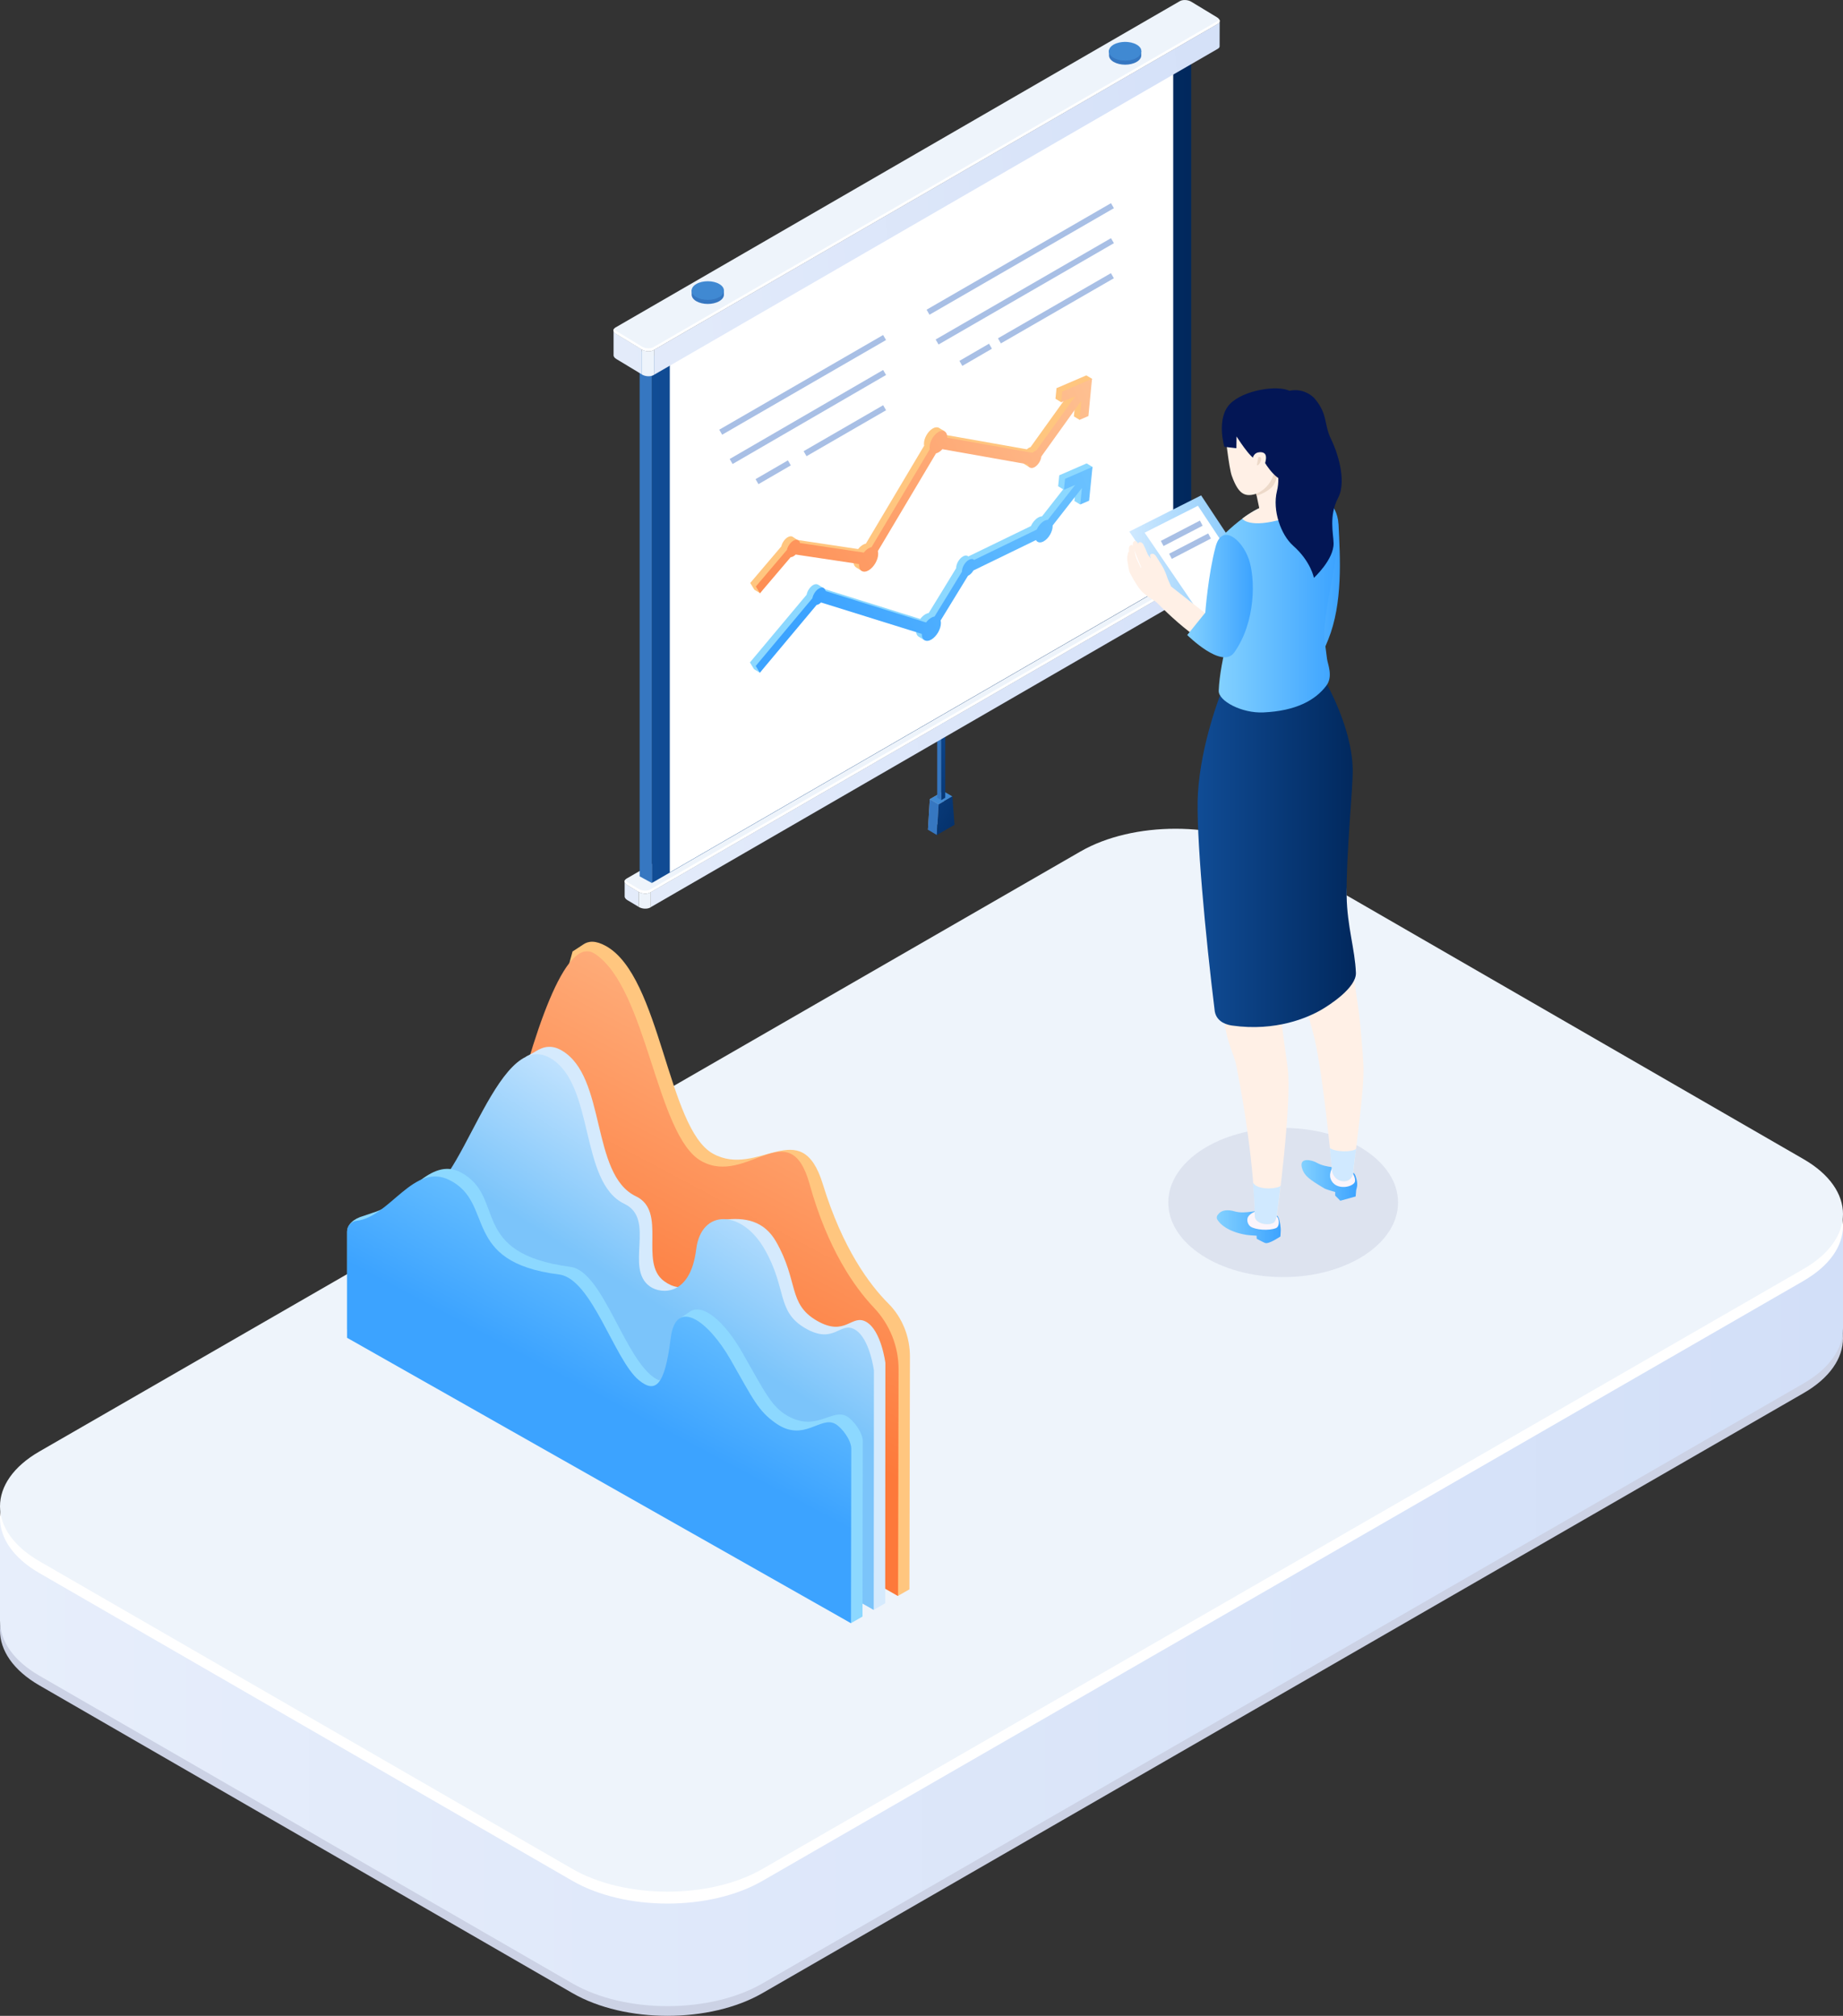 <?xml version="1.0" encoding="UTF-8"?>
<svg xmlns="http://www.w3.org/2000/svg" xmlns:xlink="http://www.w3.org/1999/xlink" id="Layer_2" viewBox="0 0 289.11 316.26">
  <rect x="0" y="0" width="289.11" height="316.26" fill="#333333" stroke="none"/>
  <defs>
    <style>.cls-1{fill:#d5eafd;}.cls-2{fill:url(#linear-gradient-4);}.cls-2,.cls-3,.cls-4,.cls-5,.cls-6,.cls-7,.cls-8,.cls-9,.cls-10,.cls-11,.cls-12{fill-rule:evenodd;}.cls-3,.cls-13{fill:#3677c1;}.cls-14,.cls-4{fill:#fff;}.cls-15{fill:url(#linear-gradient-17);}.cls-16{fill:#a8bfe5;}.cls-17{fill:#fbf5fb;}.cls-18{fill:url(#linear-gradient-15);}.cls-19{fill:url(#linear-gradient-18);}.cls-20,.cls-8{fill:#eef4fb;}.cls-21{fill:url(#linear-gradient-14);}.cls-22{fill:url(#linear-gradient-20);}.cls-5{fill:url(#linear-gradient-2);}.cls-23{fill:#8cd8ff;}.cls-24,.cls-10{fill:#4089d2;}.cls-25{fill:#fff0e6;}.cls-26{fill:url(#linear-gradient-11);}.cls-6{fill:url(#linear-gradient-6);}.cls-27{fill:url(#linear-gradient-10);}.cls-28{fill:url(#linear-gradient-16);}.cls-7{fill:url(#linear-gradient-5);}.cls-29{fill:#edd9c9;}.cls-30{fill:url(#linear-gradient-21);}.cls-31{fill:#031655;}.cls-32{opacity:.5;}.cls-32,.cls-33{fill:#ccd2e5;}.cls-34{fill:url(#linear-gradient-9);}.cls-35{fill:url(#linear-gradient-22);}.cls-9{fill:#a5aebd;}.cls-36{fill:url(#linear-gradient-3);}.cls-37{fill:url(#linear-gradient);}.cls-11{fill:url(#linear-gradient-7);}.cls-12{fill:url(#linear-gradient-8);}.cls-38{fill:#394592;}.cls-39{fill:url(#linear-gradient-19);}.cls-40{fill:#ffc67f;}.cls-41{fill:url(#linear-gradient-12);}.cls-42{fill:url(#linear-gradient-13);}</style>
    <linearGradient id="linear-gradient" x1=".4" y1="253.36" x2="289.01" y2="253.36" gradientUnits="userSpaceOnUse">
      <stop offset="0" stop-color="#e7eefb"></stop>
      <stop offset="1" stop-color="#d2dff8"></stop>
    </linearGradient>
    <linearGradient id="linear-gradient-2" x1="138.69" y1="122.08" x2="154.01" y2="131.6" gradientUnits="userSpaceOnUse">
      <stop offset="0" stop-color="#104c95"></stop>
      <stop offset="1" stop-color="#01285d"></stop>
    </linearGradient>
    <linearGradient id="linear-gradient-3" x1="142.6" y1="115.78" x2="157.92" y2="125.31" xlink:href="#linear-gradient-2"></linearGradient>
    <linearGradient id="linear-gradient-4" x1="73.66" y1="119.73" x2="214.06" y2="111.27" xlink:href="#linear-gradient"></linearGradient>
    <linearGradient id="linear-gradient-5" x1="74.98" y1="141.71" x2="215.39" y2="133.25" xlink:href="#linear-gradient"></linearGradient>
    <linearGradient id="linear-gradient-6" x1="102.25" y1="72.8" x2="186.86" y2="72.8" xlink:href="#linear-gradient-2"></linearGradient>
    <linearGradient id="linear-gradient-7" x1="68.6" y1="35.76" x2="209" y2="27.3" xlink:href="#linear-gradient"></linearGradient>
    <linearGradient id="linear-gradient-8" x1="69.88" y1="56.99" x2="210.28" y2="48.53" xlink:href="#linear-gradient"></linearGradient>
    <linearGradient id="linear-gradient-9" x1="96.24" y1="102.04" x2="206.13" y2="45.5" gradientUnits="userSpaceOnUse">
      <stop offset="0" stop-color="#fd793a"></stop>
      <stop offset="1" stop-color="#ffdfb8"></stop>
    </linearGradient>
    <linearGradient id="linear-gradient-10" x1="196.94" y1="70.63" x2="128.8" y2="99.52" gradientUnits="userSpaceOnUse">
      <stop offset="0" stop-color="#83d1ff"></stop>
      <stop offset="1" stop-color="#3ca3ff"></stop>
    </linearGradient>
    <linearGradient id="linear-gradient-11" x1="204.17" y1="185.2" x2="212.92" y2="185.2" xlink:href="#linear-gradient-10"></linearGradient>
    <linearGradient id="linear-gradient-12" x1="190.87" y1="192.45" x2="200.91" y2="192.45" xlink:href="#linear-gradient-10"></linearGradient>
    <linearGradient id="linear-gradient-13" x1="177.15" y1="88.73" x2="197.54" y2="88.73" gradientUnits="userSpaceOnUse">
      <stop offset="0" stop-color="#d0e9ff"></stop>
      <stop offset="1" stop-color="#7bc4fa"></stop>
    </linearGradient>
    <linearGradient id="linear-gradient-14" x1="198.65" y1="93.56" x2="210.19" y2="93.56" xlink:href="#linear-gradient-10"></linearGradient>
    <linearGradient id="linear-gradient-15" x1="-3587.09" y1="2997.22" x2="-3549.82" y2="3040.09" gradientTransform="translate(6227.56)" xlink:href="#linear-gradient-13"></linearGradient>
    <linearGradient id="linear-gradient-16" x1="-3577.08" y1="2988.51" x2="-3539.81" y2="3031.39" gradientTransform="translate(6227.56)" xlink:href="#linear-gradient-13"></linearGradient>
    <linearGradient id="linear-gradient-17" x1="187.87" y1="133.41" x2="212.71" y2="133.41" xlink:href="#linear-gradient-2"></linearGradient>
    <linearGradient id="linear-gradient-18" x1="191.18" y1="94.48" x2="209.75" y2="94.48" xlink:href="#linear-gradient-10"></linearGradient>
    <linearGradient id="linear-gradient-19" x1="186.25" y1="93.52" x2="196.53" y2="93.52" xlink:href="#linear-gradient-10"></linearGradient>
    <linearGradient id="linear-gradient-20" x1="107.63" y1="214.59" x2="155.83" y2="123.39" xlink:href="#linear-gradient-9"></linearGradient>
    <linearGradient id="linear-gradient-21" x1="124.69" y1="183.22" x2="108.73" y2="208.44" xlink:href="#linear-gradient-13"></linearGradient>
    <linearGradient id="linear-gradient-22" x1="112.42" y1="188.96" x2="95.89" y2="220.09" xlink:href="#linear-gradient-10"></linearGradient>
  </defs>
  <g id="Layer_1-2">
    <path class="cls-33" d="m282.93,218.56l-163.31,94.13c-8.24,4.76-21.59,4.76-29.83,0L6.18,264.42c-8.24-4.76-8.24-12.47,0-17.22l163.31-94.13c8.24-4.76,21.59-4.76,29.83,0l83.61,48.27c8.24,4.76,8.24,12.47,0,17.22Z"></path>
    <path class="cls-37" d="m282.93,217.04l-163.31,94.13c-8.24,4.76-21.59,4.76-29.83,0L6.18,262.9C2.06,260.52,0,257.41,0,254.29v-16.44l289.11-45.86v16.44c0,3.12-2.06,6.23-6.18,8.61Z"></path>
    <path class="cls-14" d="m282.93,200.95l-163.31,94.13c-8.24,4.76-21.59,4.76-29.83,0L6.18,246.8c-8.24-4.76-8.24-12.47,0-17.22l163.31-94.13c8.24-4.76,21.59-4.76,29.83,0l83.61,48.27c8.24,4.76,8.24,12.47,0,17.22Z"></path>
    <path class="cls-20" d="m282.93,199.08l-163.31,94.13c-8.24,4.76-21.59,4.76-29.83,0L6.18,244.94c-8.24-4.76-8.24-12.47,0-17.22l163.31-94.13c8.24-4.76,21.59-4.76,29.83,0l83.61,48.27c8.24,4.76,8.24,12.47,0,17.22Z"></path>
    <ellipse class="cls-32" cx="201.29" cy="188.66" rx="18.02" ry="11.7"></ellipse>
    <polygon class="cls-9" points="148.01 124.14 145.86 125.38 145.57 130.18 148.34 128.59 148.01 124.14"></polygon>
    <polygon class="cls-3" points="145.57 130.18 146.96 131 147.24 126.2 145.86 125.38 145.57 130.18"></polygon>
    <polygon class="cls-10" points="149.4 124.95 148.01 124.14 145.86 125.38 147.24 126.2 149.4 124.95"></polygon>
    <polygon class="cls-5" points="149.4 124.95 147.24 126.2 146.96 131 149.73 129.4 149.4 124.95"></polygon>
    <polygon class="cls-36" points="147.65 125.53 148.28 125.16 148.28 112.7 147.65 113.07 147.65 125.53"></polygon>
    <polygon class="cls-13" points="147.02 125.16 147.65 125.53 147.65 113.16 147.02 113.53 147.02 125.16"></polygon>
    <path class="cls-2" d="m190.52,88.81l-88.43,51.14v2.37l88.43-51.14c.17-.1.26-.22.29-.35.01,0,.01-2.45.01-2.45,0,.17-.1.32-.3.44Z"></path>
    <path class="cls-7" d="m97.99,138.24v2.45c.03.19.17.37.43.53l1.77,1.06v-2.37l-1.77-1.06c-.3-.18-.44-.4-.42-.61h0Z"></path>
    <path class="cls-8" d="m101.99,140.01l88.53-51.2c.45-.26.39-.71-.13-1.01l-1.81-1.09c-.52-.3-1.31-.33-1.76-.07l-88.53,51.2c-.45.26-.39.71.13,1.01l1.81,1.09c.52.3,1.31.33,1.76.07Z"></path>
    <path class="cls-4" d="m98.42,138.4l1.81,1.09c.52.3,1.31.33,1.76.07l88.53-51.2c.11-.06.19-.14.24-.22.13.24.06.5-.24.67l-88.53,51.2c-.45.26-1.24.23-1.76-.07l-1.81-1.09c-.39-.23-.52-.54-.36-.8.07.12.19.24.36.35Z"></path>
    <path class="cls-8" d="m100.19,139.91v2.37l.04.03c.52.3,1.3.33,1.76.08l.1-.06v-2.37l-.1.06c-.45.26-1.23.23-1.76-.08l-.04-.03Z"></path>
    <polygon class="cls-6" points="186.86 89.59 102.25 138.53 102.25 56.01 186.86 7.07 186.86 89.59"></polygon>
    <polygon class="cls-4" points="184.04 91.19 105.07 136.87 105.07 55.82 184.04 10.14 184.04 91.19"></polygon>
    <polygon class="cls-3" points="102.25 138.53 100.34 137.49 100.34 54.97 102.25 56.01 102.25 138.53"></polygon>
    <path class="cls-11" d="m191.03,3.73l-88.43,51.14v3.93L191.03,7.66c.17-.1.26-.22.29-.35.01,0,.01-4.02.01-4.02,0,.17-.1.32-.3.44Z"></path>
    <path class="cls-12" d="m96.25,51.78v4.01c.03.19.17.37.43.53l4.02,2.43v-3.93l-4.02-2.43c-.3-.18-.44-.4-.42-.61h0Z"></path>
    <path class="cls-8" d="m102.49,54.92L191.03,3.72c.45-.26.39-.71-.13-1.01l-4.06-2.46c-.52-.3-1.31-.33-1.76-.07l-88.53,51.2c-.45.26-.39.71.13,1.01l4.06,2.46c.52.3,1.31.33,1.76.07Z"></path>
    <path class="cls-4" d="m96.68,51.94l4.06,2.46c.52.3,1.31.33,1.76.07L191.03,3.28c.11-.06.19-.14.24-.22.13.24.06.5-.24.67l-88.53,51.2c-.45.26-1.24.23-1.76-.07l-4.06-2.46c-.39-.23-.52-.54-.36-.8.07.12.19.24.36.35Z"></path>
    <path class="cls-8" d="m100.7,54.82v3.93l.04.03c.52.3,1.31.33,1.76.08l.1-.06v-3.93l-.1.06c-.45.26-1.23.23-1.76-.08l-.04-.03Z"></path>
    <path class="cls-13" d="m108.5,45.47h.37c.1-.1.22-.19.37-.27.99-.57,2.59-.57,3.58,0,.15.08.27.18.37.27h.37v.71c.02.39-.22.78-.74,1.08-.99.57-2.59.57-3.58,0-.49-.28-.73-.65-.74-1.02,0,0,0-.78,0-.78Z"></path>
    <path class="cls-24" d="m109.24,46.62c.99.57,2.59.57,3.58,0,.99-.57.99-1.5,0-2.07-.99-.57-2.59-.57-3.58,0-.99.57-.99,1.5,0,2.07Z"></path>
    <path class="cls-13" d="m178.66,7.92c-.1-.1-.22-.19-.37-.27-.99-.57-2.59-.57-3.58,0-.15.08-.27.18-.37.27h-.37v.78c0,.37.25.74.74,1.02.99.57,2.59.57,3.58,0,.52-.3.76-.69.74-1.08v-.71h-.37Z"></path>
    <path class="cls-24" d="m174.71,9.07c.99.57,2.59.57,3.58,0,.99-.57.99-1.5,0-2.07-.99-.57-2.59-.57-3.58,0-.99.57-.99,1.5,0,2.07Z"></path>
    <path class="cls-24" d="m174.71,9.07c.99.57,2.59.57,3.58,0,.99-.57.99-1.5,0-2.07-.99-.57-2.59-.57-3.58,0-.99.57-.99,1.5,0,2.07Zm.05-2.08c.96-.55,2.52-.55,3.48,0s.96,1.45,0,2.01c-.96.55-2.52.55-3.48,0-.96-.55-.96-1.45,0-2.01Z"></path>
    <rect class="cls-16" x="112.82" y="64.98" width="27.83" height=".91" transform="translate(-15.73 72.42) rotate(-30.12)"></rect>
    <rect class="cls-16" x="118.36" y="73.64" width="5.87" height=".91" transform="translate(-20.81 70.87) rotate(-30.12)"></rect>
    <rect class="cls-16" x="125.33" y="67.11" width="14.41" height=".91" transform="translate(-16.03 75.38) rotate(-30.02)"></rect>
    <rect class="cls-16" x="111.07" y="59.92" width="29.69" height=".91" transform="translate(-13.32 71.1) rotate(-30.02)"></rect>
    <rect class="cls-16" x="144.87" y="45.25" width="31.77" height=".91" transform="translate(-1.3 86.56) rotate(-30.02)"></rect>
    <rect class="cls-16" x="150.37" y="55.21" width="5.37" height=".91" transform="translate(-7.27 84.32) rotate(-30.12)"></rect>
    <rect class="cls-16" x="155.41" y="47.92" width="20.46" height=".92" transform="translate(-2.02 89.2) rotate(-29.97)"></rect>
    <rect class="cls-16" x="143.34" y="40.16" width="33.41" height=".91" transform="translate(1.15 85.53) rotate(-30.02)"></rect>
    <path class="cls-40" d="m165.74,60.86l-.17,1.7.91.55,1.3-1.49-6.12,8.53c-.19.05-.39.17-.57.34l-13.39-2.37s.48-.46.48-.46c0,0-.63-.39-.88-.53-.25-.15-.6-.13-.98.09-.76.44-1.38,1.51-1.38,2.39,0,.11,0,.21.03.31l-9.14,15.37c-.4.07-.86.39-1.22.85l-9.52-1.43s-.62-.41-.74-.49c-.19-.13-.47-.12-.78.06-.47.27-.88.87-1.01,1.45l-4.87,5.73.65,1.06.91.55,3.9-6.2c.25-.01.54-.17.79-.42l9.94,1.49s0,.09,0,.13c0,.5.17.8.45.97.12.07.86.53.86.53,0,0-.03-.51.19-.63.82-.48,1.5-1.64,1.5-2.59,0-.16-.02-.3-.05-.43l9.12-15.33c.33-.07.7-.31,1-.66l13.43,2.38c.04.29.17.42.36.53.13.07.83.52.83.52,0,0,.84-1.65.9-2.29l6.26-8.74-.27,3,.91.55.48-1.15,1.47-5.29-.91-.55-4.63,1.99Z"></path>
    <path class="cls-34" d="m166.64,61.41l-.17,1.7,2.2-.94-6.12,8.53c-.19.05-.39.17-.57.34l-13.39-2.37s0-.07,0-.1c0-.88-.62-1.24-1.38-.8-.76.44-1.38,1.51-1.38,2.39,0,.11,0,.21.03.31l-9.14,15.37c-.4.07-.86.39-1.22.85l-10.01-1.5c-.1-.49-.53-.66-1.04-.36-.47.27-.88.87-1.01,1.45l-4.87,5.73.65,1.06,4.81-5.65c.25-.01.54-.17.79-.42l9.94,1.49s0,.09,0,.13c0,.95.67,1.34,1.5.86.82-.48,1.5-1.64,1.5-2.59,0-.16-.02-.3-.05-.43l9.12-15.33c.33-.07.7-.31,1-.66l13.43,2.38c.08.54.52.73,1.05.43.54-.31.98-1.03,1.05-1.67l6.26-8.74-.27,3,1.39-.6.56-5.84-4.63,1.99Z"></path>
    <path class="cls-23" d="m166.16,74.59l-.17,1.7.91.55.85-1.31-4.29,5.48c-.19,0-.4.07-.61.19-.46.27-.88.77-1.14,1.34l-9.81,4.76c-.2-.19-.51-.2-.85,0-.59.34-1.06,1.16-1.06,1.84,0,.03-4.3,7.03-4.3,7.03-.16.03-.33.09-.51.19-.3.17-.58.43-.82.75l-15.21-4.76.04-.1s-.67-.39-.82-.5c-.2-.14-.49-.15-.81.03-.5.29-.92.93-1.03,1.53l-8.89,10.62.65,1.06.91.55,7.99-11.18c.22-.03.48-.17.7-.39l15.8,4.93c0,.52.18.86.46,1.01.13.07.9.55.9.55,0,0-.08-.54.13-.67.82-.48,1.5-1.64,1.5-2.59,0-.14-.02-.28-.05-.4l4.3-7.02c.32-.14.63-.45.85-.83l9.81-4.77c.23.41.7.49,1.24.18.76-.44,1.38-1.51,1.38-2.39,0-.03,0-.06,0-.08l4.59-5.88-.26,2.59.91.55.48-1.15,1.44-4.75-.91-.55-4.32,1.88Z"></path>
    <path class="cls-27" d="m167.07,75.14l-.17,1.7,1.76-.76-4.29,5.48c-.19,0-.4.07-.61.19-.46.27-.88.77-1.14,1.34l-9.81,4.76c-.2-.19-.51-.2-.85,0-.59.34-1.06,1.16-1.06,1.84,0,.03-4.3,7.03-4.3,7.03-.16.03-.33.09-.51.19-.3.17-.58.43-.82.75l-15.76-4.93c-.09-.52-.52-.7-1.04-.4-.5.29-.92.93-1.03,1.53l-8.89,10.62.65,1.06,8.9-10.63c.22-.03.48-.17.7-.39l15.8,4.93c0,.98.67,1.37,1.5.89.82-.48,1.5-1.64,1.5-2.59,0-.14-.02-.28-.05-.4l4.3-7.02c.32-.14.63-.45.85-.83l9.81-4.77c.23.41.7.49,1.24.18.76-.44,1.38-1.51,1.38-2.39,0-.03,0-.06,0-.08l4.59-5.88-.26,2.59,1.39-.6.53-5.3-4.32,1.88Z"></path>
    <path class="cls-26" d="m212.67,184.54c-.23-.68-1.04-1.12-1.43-1.2-1.21-.23-3.16-.06-4.72-.94-.73-.41-2.84-.93-2.26.92.37,1.17,1.14,1.72,3.48,3.12.32.19,1.71.57,1.71.57v.56l.8.81,2.41-.67s.08-.97.08-.97c.05-.38.39-.84-.08-2.21Z"></path>
    <path class="cls-41" d="m200.53,190.96c-.23-.38-1.34-1.03-1.88-1.09-1.23-.13-3.28.67-4.94.19-2.17-.63-2.64.55-2.73.61-.08.05-.17.42-.04.63.6,1.03,2.15,2.05,4.62,2.44.36.06,1.56.13,1.56.13l.02.48s1.06.56,1.32.66c.59.22,2.39-1.02,2.39-1.02,0,0,.02.01.06-.99.02-.23-.12-1.6-.38-2.03Z"></path>
    <path class="cls-17" d="m209.13,185.59c.81.92,2.63.76,3.3.02.14-.16.21-.46.04-.96-.23-.68-.71-1.04-1.1-1.11-.67-.13-1.26-.22-2.39-.33-.27.6-.66,1.46.15,2.39Z"></path>
    <path class="cls-17" d="m196.14,192.41c.74.55,2.94.72,4.03.26.53-.22.51-1.14.31-1.58-.19-.4-1.34-1.03-1.88-1.09-.83-.08-1.91-.14-2.71.76-.4.45-.24,1.28.26,1.66Z"></path>
    <polygon class="cls-42" points="188.42 77.72 177.15 83.4 188.31 99.73 197.54 91.5 188.42 77.72"></polygon>
    <polygon class="cls-14" points="195.64 91.01 187.92 79.35 179.56 83.57 189.29 97.85 195.64 91.01"></polygon>
    <path class="cls-21" d="m209.97,82.18c.27,5.41.69,12.47-1.62,18.18-1.66,4.1-2.09,4.44-4.67,7.19-.43.46-1.52,1.53-2.09,1.42-.73-.14-3.46-2.77-2.87-3.93.76-1.46,2.56-4.87,3.68-8.82,1.17-4.09.3-12.01,2.66-16.49,1.81-3.44,4.75-.7,4.9,2.45Z"></path>
    <path class="cls-25" d="m213.87,166.99c-.09-1.77-.44-6.05-.66-7.81-.62-4.92-1.87-10.86-1.98-18.21-.1-6.53-1.73-15.77-1.48-18.7.7-8.43-2.57-16.58-2.57-16.58l-14.96,1.97s-3.21,9.51-3.69,17.37c-.38,6.16,2.19,24.05,3.58,35.54.36,2.98,1.51,4.94,1.84,6.65,3,15.35,2.89,23.55,2.9,23.66.12,1.12,2.07,1.48,2.93.97.29-.17.39-.59.54-1.26.04-.19,2.32-17.03,1.7-22.85-.14-1.31-1.09-7.6-1.1-8.45-.08-8.34.77-12.58.77-12.58,0,0,4.12,14.47,4.52,16.22,1.35,5.83,2.62,19.25,2.78,20.82.04.44.6,1.68,2.03,1.58.44-.03,1.17-.37,1.27-1.36.44-4.31,1.78-13.33,1.59-16.97Z"></path>
    <path class="cls-18" d="m196.54,185.5c.31,3.71.29,5.32.3,5.37.12,1.12,2.07,1.48,2.93.97.29-.17.39-.59.54-1.26.01-.06.26-1.88.57-4.5-.88.53-3.77.61-4.34-.58Z"></path>
    <path class="cls-28" d="m208.6,180.1c.19,1.85.32,3.2.37,3.64.04.44.6,1.68,2.03,1.58.44-.03,1.17-.37,1.27-1.36.13-1.26.24-1.92.47-3.73-.54.54-3.24.56-4.14-.13Z"></path>
    <path class="cls-15" d="m193.3,160.9c6.86.97,11.91-1.27,14-2.49,1.29-.75,5.49-3.46,5.4-5.79-.14-3.66-1.38-7.34-1.45-12-.1-6.53.99-16.89.95-19.84-.09-7.27-4.99-15.1-4.99-15.1l-15.69,3.08s-3.12,7.8-3.6,15.67c-.37,6.04,1.21,22.69,2.64,34.24.32,1.81,2.16,2.15,2.74,2.23Z"></path>
    <path class="cls-19" d="m207.69,77.83c-1.52-1.23-3.48-.44-5.17.22,0,0,1.84,3.38-3.71,3.55-1.86.06-1.4-1.82-1.4-1.82-2.25,1.16-4.24,2.9-5.69,4.35-1.54,1.54.63,4.31,1.35,9.19.6,4.01-1.7,10.03-1.89,15.04-.06,1.62,3.64,3.57,7.01,3.41,5.07-.23,8.14-1.89,9.88-4.21,1.09-1.46.2-3.36.1-4.19-.48-4.08-.81-3.43.48-10.87.4-2.3,2.74-11.66-.97-14.68Z"></path>
    <path class="cls-25" d="m183.73,92.03l-2.56,2.2s8.28,8.69,10.81,7.05c.98-.63-1.22-3.74-1.22-3.74l-7.03-5.51Z"></path>
    <path class="cls-39" d="m195.88,87.66c1.07,3.08,1.13,9.91-2.27,14.71-1.91,2.7-7.37-2.74-7.37-2.74l2.83-3.51s.45-5.98,1.62-10.35c1-3.76,4.15-1.09,5.18,1.89Z"></path>
    <path class="cls-25" d="m181.11,88.34l-3.96,1.34s.94,1.91,1.79,2.91c.71.83,1.87,1.48,2.79,2.08l2.15-2.28-.66-1.48-2.1-2.56Z"></path>
    <path class="cls-25" d="m180.53,86.93c.69-.23.8.38,1.69,1.72.57.85.99,2.26.99,2.26h-1.22s-.72-1.32-.72-1.32c0,0-1.18-2.51-.75-2.66Z"></path>
    <path class="cls-25" d="m177.16,89.71s-.28-1.38-.32-1.85c-.03-.35.02-.82.13-1.15.04-.11.19-.31.35-.31.22,0,.26.11.29.26.07.33.06,1.03.06,1.03l.48,1.89-1,.13Z"></path>
    <path class="cls-25" d="m179.03,89.21l-.92.31s-.68-1.35-.83-1.9c-.13-.46-.21-1.14-.19-1.59.01-.25.14-.46.35-.52s.37.2.41.33c0,0,.21,1.07.34,1.5.19.63.85,1.87.85,1.87Z"></path>
    <path class="cls-25" d="m179.11,89.19s-.68-1.54-.85-2.06c-.16-.52-.51-1.06-.56-1.69-.03-.33.13-.54.33-.56.23-.03.43.22.51.43,0,0,.46,1.19.64,1.68.2.53,1,1.81,1,1.81l-1.07.4Z"></path>
    <path class="cls-25" d="m181.17,88.34l-1.01.56s-.87-1.08-1.13-1.71c-.17-.41-.38-1.08-.47-1.53-.04-.21-.05-.54.18-.59.25-.06.5.13.6.33.21.4.5,1.02.65,1.44.17.45,1.18,1.51,1.18,1.51Z"></path>
    <rect class="cls-16" x="181.92" y="83.23" width="6.91" height=".91" transform="translate(-17.7 94.93) rotate(-27.47)"></rect>
    <rect class="cls-16" x="183.22" y="85.24" width="6.91" height=".91" transform="translate(-18.48 95.76) rotate(-27.47)"></rect>
    <path class="cls-25" d="m194.88,81.37s1.79-1.51,4.67-2.51c1.15-.4,4.03-1.14,4.03-1.14,0,0,.37.1.7.42.87.83-.13,2.41-2.87,3.23-5.49,1.64-6.54,0-6.54,0Z"></path>
    <path class="cls-25" d="m192.19,67.98s.6,5.45,1.03,6.64c1.19,3.32,2.31,3.46,4.54,2.61,1.63-.62,3.51-1.34,3.52-3.95,0-1.64-.84-4.68-.84-4.68-.6-1.96-8.84-2.54-8.25-.62Z"></path>
    <path class="cls-31" d="m202.38,61.38c-1.78-1.06-7.35-.21-9.46,2.02-2.17,2.29-.86,6.7-.86,6.7l1.89.22.03-1.84s2.23,3.57,3.08,3.58c1.16.01,5.78-4.19,5.78-4.19,0,0,1.35-5.4-.47-6.49Z"></path>
    <path class="cls-25" d="m202.97,80.5l-5.03,1.14-1.33-6.35,4.26-4.24s.69,3.45.92,4.16c1.36,4.34,1.18,5.29,1.18,5.29Z"></path>
    <path class="cls-29" d="m197.07,77.47l.07.31s1.22-.37,2.13-1.13c1.02-.85,1.05-2.15,1.05-2.15l-.54-.12s-.38,2.05-2.71,3.09Z"></path>
    <path class="cls-31" d="m197.52,62.12c3.21-2.22,6.47-.12,7.83,1.23,1.2,1.2,1.1,3.79,1.11,5.64,0,1.62-2.55,6.98-4.66,6.59-2.06-.38-3.63-3.42-3.75-3.62-.6-1.04-3.81-7.57-.53-9.84Z"></path>
    <path class="cls-25" d="m197.62,70.95c-1.61.03-1.33,2.59-.55,2.88.42.16,1.11-.13,1.42-1.3.22-.85.2-1.61-.87-1.59Z"></path>
    <path class="cls-29" d="m197.39,71.74l-.23,1.24c.25.15.6-.47.66-.85.06-.38-.17-.53-.44-.39Z"></path>
    <polygon class="cls-38" points="202.86 63.75 204.06 62.09 205.8 62.92 203.99 64.71 202.86 63.75"></polygon>
    <path class="cls-31" d="m200.13,62.49c-2.35,2.04-3.84,5.25-1.16,8.26.98,1.09,2.03,3.53,1.34,6.32-.73,2.98.6,6.82,2.55,8.55,2.78,2.46,3.25,5.04,3.25,5.04,0,0,3.15-2.89,3.09-5.44-.03-1.5-.76-4.31.7-7.09,1.5-2.85-.32-7.67-1.06-9.16-1.22-2.46-.49-3.89-2.56-6.38-.9-1.07-3.5-2.43-6.17-.12Z"></path>
    <path class="cls-40" d="m89.84,149.26s1.37-.88,1.62-1.06c.85-.6,1.97-.68,3.59.22,8.61,4.78,9.65,28.61,16.78,32.57,7.13,3.96,13.82-6.4,17.25,4.8,3.1,10.11,7.34,15.78,10.27,18.71,2.21,2.21,3.4,5.24,3.39,8.36l-.08,36.49-1.81,1.03-67.91-39.9,16.88-61.22Z"></path>
    <path class="cls-22" d="m93.26,149.6c8.27,5.35,9.65,28.61,16.78,32.57,7.13,3.96,13.82-7.69,16.96,3.6,2.84,10.21,7.04,16.17,10.09,19.39,2.49,2.62,3.88,6.09,3.87,9.7l-.08,35.54-67.92-38.47s11.09-68.27,20.3-62.32Z"></path>
    <path class="cls-1" d="m69.69,185.08s.26.17.46.28c4.67,2.71,12.39-19.6,12.39-19.6,0,0,1.13-.58,1.48-.81,1.26-.79,2.55-1.05,4.1-.14,7.04,4.09,4.52,19.48,11.63,22.87,5.01,2.39.42,10.39,4.43,13.32,2.73,1.99,5.91,1.23,6.82-6.18.15-1.24,1.21-3.27,2.4-3.43,3.5-.48,6.48.15,8.35,3.42,3.55,6.22,1.82,9.73,6.37,12.38,4.56,2.65,5.46-1.15,7.79.21,2.34,1.36,2.98,6.43,2.98,6.43l-.03,37.7-1.8,1.04-71.25-45.31v-19.93l3.88-2.25Z"></path>
    <path class="cls-30" d="m65.81,187.33c6.27,1.18,11.91-26.32,20.51-21.33,7.04,4.09,4.52,19.48,11.63,22.87,5.01,2.39-.04,10.13,4.02,12.97,1.71,1.2,6.32,1.58,7.24-5.83.79-6.42,7.2-6.23,10.74-.01,3.55,6.22,1.82,9.73,6.37,12.38,4.56,2.65,5.46-1.15,7.79.21,2.34,1.36,2.98,6.43,2.98,6.43l-.03,37.56-71.25-40.39v-24.85Z"></path>
    <path class="cls-23" d="m59.05,190.07c4.67-1.62,8.4-8.73,13.27-6.12,7.14,3.83,1.04,12.67,17.18,14.81,5.16.68,8.52,14.77,13.45,17.59,3.36,1.92,3.69-9.52,3.69-9.52,0,0,1.59-1.04,1.61-1.06,2.03-1.38,5.49,1.68,8.18,6.4,3.55,6.22,4.55,8.49,7.1,9.95,4.57,2.61,7-1.26,9.33.1,1.05.61,2.48,2.54,2.48,3.87l-.04,27.53-1.8,1.03-79.05-46.13v-15.24c0-1.13.96-2.07,2.59-2.52,0,0,1.21-.41,2.02-.69Z"></path>
    <path class="cls-35" d="m54.44,193.2c0-.88.68-1.58,1.55-1.68,5.18-.61,8.91-9.2,14.53-6.38,7.2,3.61,1.65,12.86,17.18,14.81,5.16.65,8.67,13.45,12.54,16.6,2.61,2.13,4.06.8,4.97-6.6.79-6.42,5.87-2.81,9.42,3.41,3.55,6.22,4.31,8.01,7.1,9.95,4.38,3.05,7-1.26,9.33.1,1.05.61,2.48,2.54,2.48,3.87l-.05,27.38-79.05-44.78v-16.68Z"></path>
  </g>
</svg>

